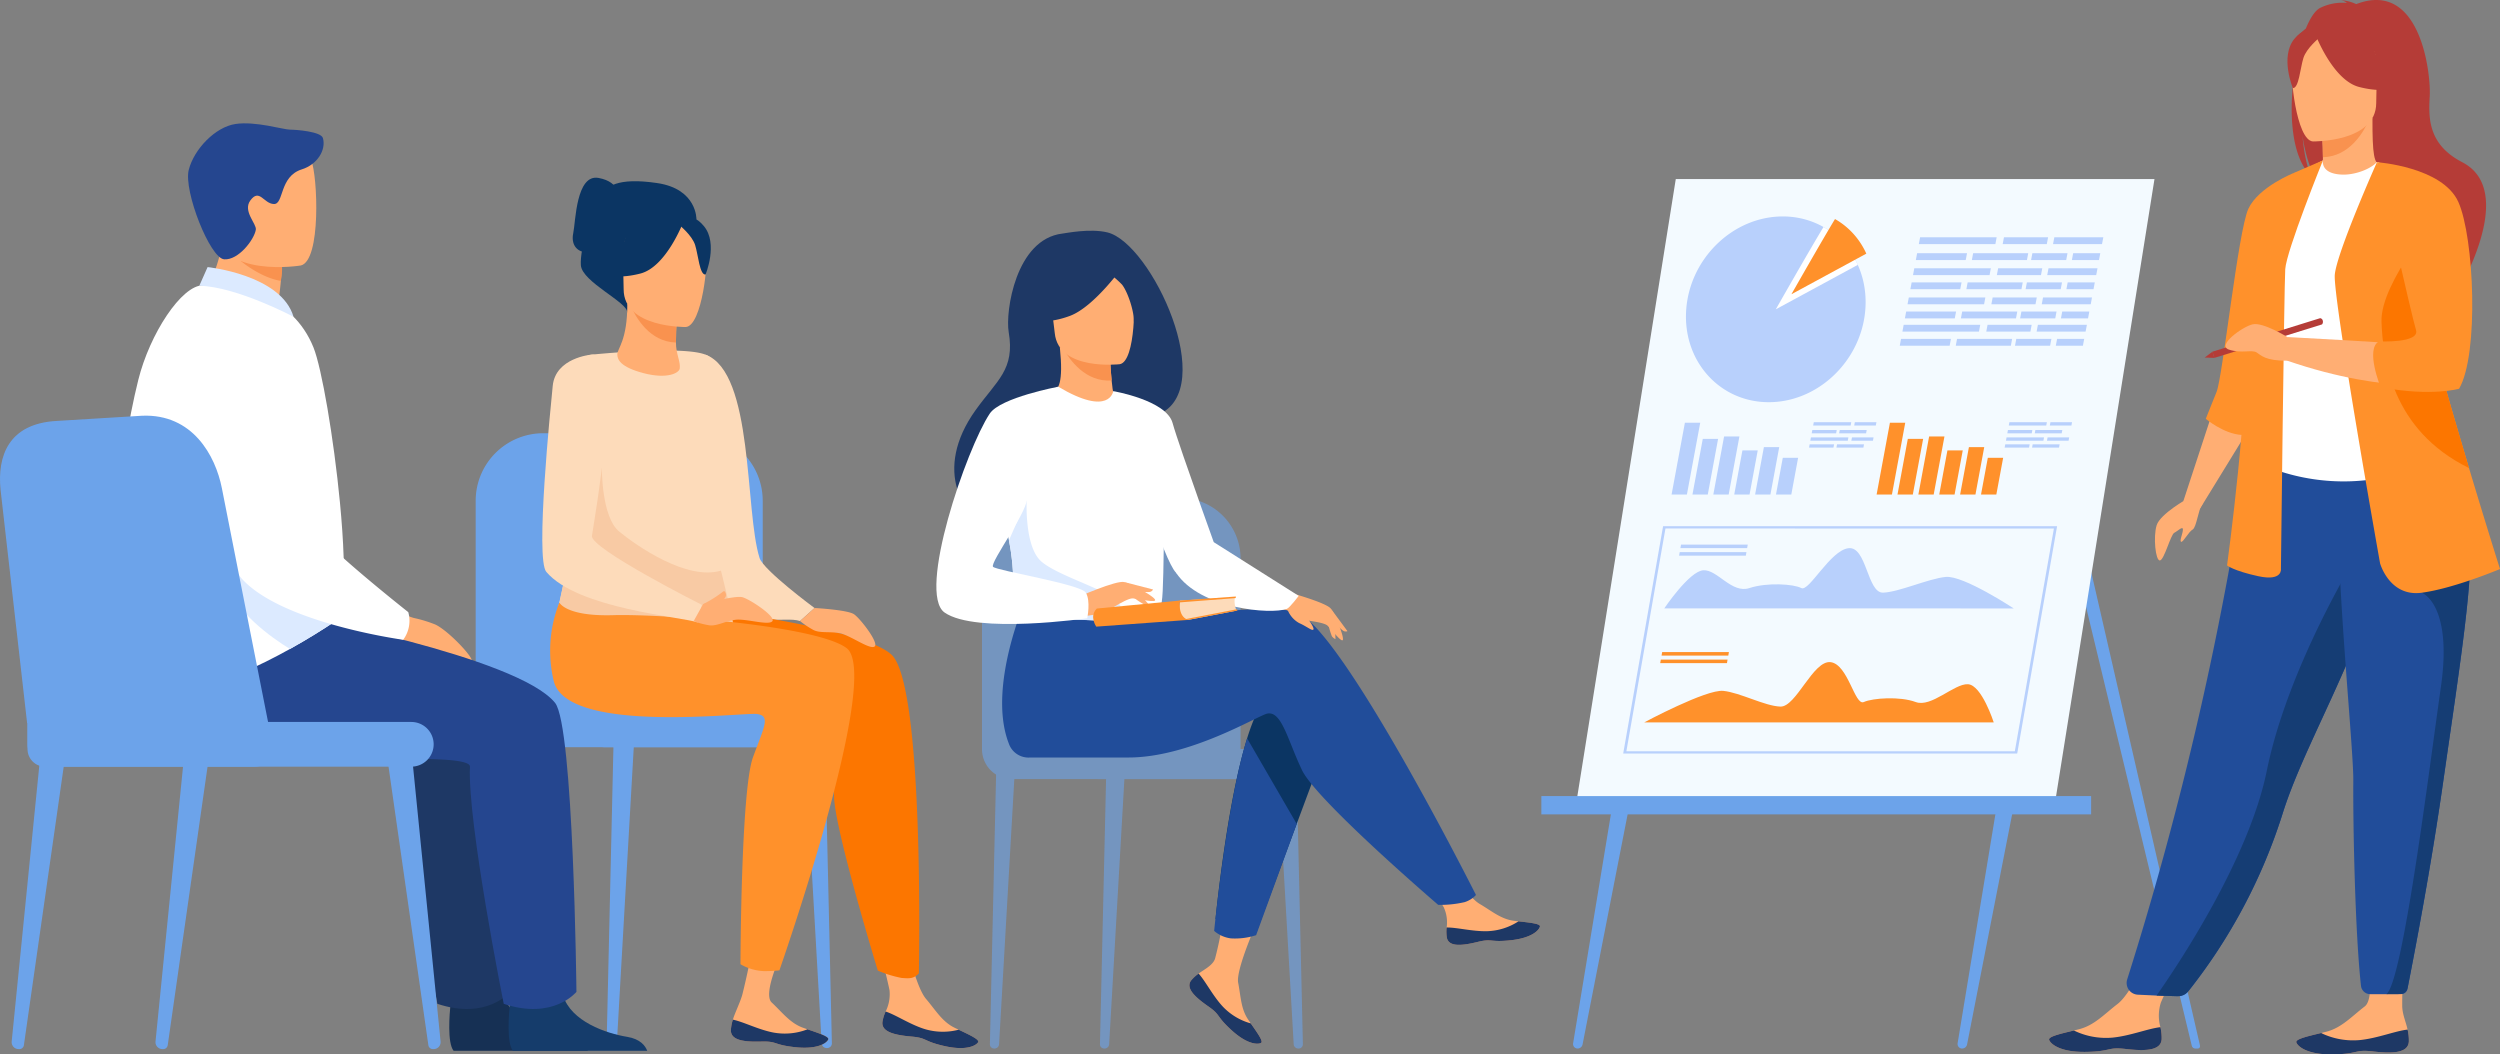 <svg xmlns="http://www.w3.org/2000/svg" width="525.76" height="221.746" viewBox="0 0 525.76 221.746"><rect x="0" y="0" width="525.76" height="221.746" fill="#808080" stroke="none"/><g id="Group_2750" data-name="Group 2750" transform="translate(-2354.605 1300.041)"><g id="Group_390" data-name="Group 390" transform="translate(2678.759 -1262.382)"><g id="Group_392" data-name="Group 392" transform="translate(108.162 58.784)"><path id="Path_1452" data-name="Path 1452" d="M3887.254,793.211l-28.621-118.789,2-4.676L3888.986,793.2a.5.5,0,0,1-.492.618h-.472A.79.79,0,0,1,3887.254,793.211Z" transform="translate(-3858.634 -669.746)" fill="#6ca3ea"></path></g><g id="Group_415" data-name="Group 415" transform="translate(0 0)"><g id="Group_393" data-name="Group 393" transform="translate(6.665 130.651)"><path id="Path_1453" data-name="Path 1453" d="M3693.329,839.671h0a.953.953,0,0,1-.94-1.108l8.429-51.093h3.612l-10.052,51.338A1.07,1.07,0,0,1,3693.329,839.671Z" transform="translate(-3692.375 -787.47)" fill="#6ca3ea"></path></g><g id="Group_394" data-name="Group 394" transform="translate(87.528 130.651)"><path id="Path_1454" data-name="Path 1454" d="M3825.787,839.671h0a.953.953,0,0,1-.941-1.108l8.429-51.093h3.612l-10.052,51.338A1.07,1.07,0,0,1,3825.787,839.671Z" transform="translate(-3824.833 -787.47)" fill="#6ca3ea"></path></g><path id="Path_1455" data-name="Path 1455" d="M3794.276,704.214H3693.6l20.857-130.759h100.673Z" transform="translate(-3686.188 -573.455)" fill="#f3faff"></path><rect id="Rectangle_444" data-name="Rectangle 444" width="115.62" height="3.847" transform="translate(0 129.761)" fill="#6ca3ea"></rect><g id="Group_395" data-name="Group 395" transform="translate(30.413 7.86)"><path id="Path_1456" data-name="Path 1456" d="M3769,605.83a21.115,21.115,0,0,1-.451,3.043c-2.1,9.345-10.419,16.5-19.822,16.521-10.4.018-18.194-8.712-17.4-19.5s9.87-19.546,20.275-19.564a17.477,17.477,0,0,1,6.143,1.083,16.837,16.837,0,0,1,6.9,4.781,17.542,17.542,0,0,1,1.886,2.629,17.211,17.211,0,0,1,.874,1.689,18.528,18.528,0,0,1,1.48,5.229,19.879,19.879,0,0,1,.167,2.858Q3769.048,605.209,3769,605.83Z" transform="translate(-3731.275 -586.33)" fill="#b8d0fc"></path><path id="Path_1457" data-name="Path 1457" d="M3779.464,597.93l-17.242,9.349s7.115-12.528,10.035-17.311a17.014,17.014,0,0,1,4.447,3.643,17.571,17.571,0,0,1,1.886,2.629A17.3,17.3,0,0,1,3779.464,597.93Z" transform="translate(-3743.33 -587.747)" fill="#fff"></path><path id="Path_1458" data-name="Path 1458" d="M3783.352,594.5l-15.749,8.54s6.5-11.443,9.165-15.812a15.5,15.5,0,0,1,4.063,3.328,16.015,16.015,0,0,1,1.723,2.4A15.85,15.85,0,0,1,3783.352,594.5Z" transform="translate(-3745.425 -586.678)" fill="#ff912b"></path></g><g id="Group_401" data-name="Group 401" transform="translate(17.21 73.003)"><g id="Group_396" data-name="Group 396"><path id="Path_1459" data-name="Path 1459" d="M3792.51,740.855l-82.862-.006,8.389-47.81,82.861.006Zm-82.193-.487,81.692.005,8.22-46.847-81.692-.005Z" transform="translate(-3709.648 -693.039)" fill="#b8d0fc"></path></g><g id="Group_398" data-name="Group 398" transform="translate(4.431 26.463)"><path id="Path_1460" data-name="Path 1460" d="M3790.4,752.532l-73.49-.005s13.037-6.99,16.613-6.624,8.715,3.2,12.02,3.306,6.884-9.812,10.562-9.345,5.064,9.244,6.969,8.387,7.624-1.229,10.918,0,8.095-3.906,10.991-3.745S3790.4,752.532,3790.4,752.532Z" transform="translate(-3716.906 -737.735)" fill="#ff912b"></path><g id="Group_397" data-name="Group 397" transform="translate(3.356)"><path id="Path_1461" data-name="Path 1461" d="M3736.9,737.132h-14.035l.13-.744h14.037Z" transform="translate(-3722.583 -736.387)" fill="#ff912b"></path><path id="Path_1462" data-name="Path 1462" d="M3736.44,739.736H3722.4l.131-.744h14.035Z" transform="translate(-3722.404 -737.401)" fill="#ff912b"></path></g></g><g id="Group_400" data-name="Group 400" transform="translate(8.636 3.864)"><path id="Path_1463" data-name="Path 1463" d="M3723.794,713.271l73.489.006s-10.583-6.993-14.288-6.627-9.836,3.2-13.18,3.305-3.44-9.813-7.283-9.346-8.306,9.243-9.91,8.385-7.194-1.229-10.919,0-6.723-3.907-9.677-3.747S3723.794,713.271,3723.794,713.271Z" transform="translate(-3723.794 -699.846)" fill="#b8d0fc"></path><g id="Group_399" data-name="Group 399" transform="translate(3.116)"><path id="Path_1464" data-name="Path 1464" d="M3743.391,700.114h-14.035l.131-.744h14.035Z" transform="translate(-3729.078 -699.369)" fill="#b8d0fc"></path><path id="Path_1465" data-name="Path 1465" d="M3742.936,702.719H3728.9l.131-.745h14.036Z" transform="translate(-3728.899 -700.384)" fill="#b8d0fc"></path></g></g></g><g id="Group_402" data-name="Group 402" transform="translate(27.388 51.232)"><path id="Path_1466" data-name="Path 1466" d="M3729.542,672.48h-3.223l2.8-15.1h3.224Z" transform="translate(-3726.32 -657.375)" fill="#b8d0fc"></path><path id="Path_1467" data-name="Path 1467" d="M3736.734,674.652h-3.222l2.169-11.7h3.223Z" transform="translate(-3729.122 -659.547)" fill="#b8d0fc"></path><path id="Path_1468" data-name="Path 1468" d="M3743.928,674.332H3740.7l2.263-12.2h3.222Z" transform="translate(-3731.923 -659.227)" fill="#b8d0fc"></path><path id="Path_1469" data-name="Path 1469" d="M3751.121,676.195H3747.9l1.721-9.281h3.223Z" transform="translate(-3734.725 -661.091)" fill="#b8d0fc"></path><path id="Path_1470" data-name="Path 1470" d="M3758.313,675.764h-3.223l1.846-9.957h3.224Z" transform="translate(-3737.526 -660.66)" fill="#b8d0fc"></path><path id="Path_1471" data-name="Path 1471" d="M3765.505,677.19h-3.223l1.432-7.722h3.223Z" transform="translate(-3740.328 -662.086)" fill="#b8d0fc"></path></g><g id="Group_403" data-name="Group 403" transform="translate(70.506 51.232)"><path id="Path_1472" data-name="Path 1472" d="M3800.173,672.48h-3.223l2.8-15.1h3.223Z" transform="translate(-3796.95 -657.375)" fill="#ff912b"></path><path id="Path_1473" data-name="Path 1473" d="M3807.365,674.652h-3.223l2.17-11.7h3.223Z" transform="translate(-3799.751 -659.547)" fill="#ff912b"></path><path id="Path_1474" data-name="Path 1474" d="M3814.558,674.332h-3.223l2.261-12.2h3.224Z" transform="translate(-3802.554 -659.227)" fill="#ff912b"></path><path id="Path_1475" data-name="Path 1475" d="M3821.751,676.195h-3.224l1.721-9.281h3.224Z" transform="translate(-3805.355 -661.091)" fill="#ff912b"></path><path id="Path_1476" data-name="Path 1476" d="M3828.943,675.764h-3.223l1.846-9.957h3.223Z" transform="translate(-3808.157 -660.66)" fill="#ff912b"></path><path id="Path_1477" data-name="Path 1477" d="M3836.136,677.19h-3.223l1.432-7.722h3.224Z" transform="translate(-3810.958 -662.086)" fill="#ff912b"></path></g><g id="Group_412" data-name="Group 412" transform="translate(75.373 12.239)"><g id="Group_404" data-name="Group 404" transform="translate(3.383 3.354)"><path id="Path_1478" data-name="Path 1478" d="M3820.955,600.434h-10.492l.27-1.437h10.493Z" transform="translate(-3810.464 -598.997)" fill="#b8d0fc"></path><path id="Path_1479" data-name="Path 1479" d="M3841.344,600.434h-11.586l.27-1.437h11.586Z" transform="translate(-3817.979 -598.997)" fill="#b8d0fc"></path><path id="Path_1480" data-name="Path 1480" d="M3857.549,600.434h-7.386l.27-1.437h7.386Z" transform="translate(-3825.927 -598.997)" fill="#b8d0fc"></path><path id="Path_1481" data-name="Path 1481" d="M3869.92,600.434h-5.7l.27-1.437h5.7Z" transform="translate(-3831.404 -598.997)" fill="#b8d0fc"></path></g><g id="Group_405" data-name="Group 405" transform="translate(2.231 9.486)"><path id="Path_1482" data-name="Path 1482" d="M3819.069,610.48h-10.492l.271-1.437h10.492Z" transform="translate(-3808.577 -609.043)" fill="#b8d0fc"></path><path id="Path_1483" data-name="Path 1483" d="M3839.456,610.48h-11.584l.269-1.437h11.586Z" transform="translate(-3816.093 -609.043)" fill="#b8d0fc"></path><path id="Path_1484" data-name="Path 1484" d="M3855.662,610.48h-7.386l.27-1.437h7.386Z" transform="translate(-3824.041 -609.043)" fill="#b8d0fc"></path><path id="Path_1485" data-name="Path 1485" d="M3868.034,610.48h-5.7l.269-1.437h5.7Z" transform="translate(-3829.517 -609.043)" fill="#b8d0fc"></path></g><g id="Group_406" data-name="Group 406" transform="translate(4.013)"><path id="Path_1486" data-name="Path 1486" d="M3827.593,594.941h-16.1l.269-1.437h16.1Z" transform="translate(-3811.496 -593.503)" fill="#b8d0fc"></path><path id="Path_1487" data-name="Path 1487" d="M3849.656,594.941h-9.279l.27-1.437h9.279Z" transform="translate(-3822.745 -593.503)" fill="#b8d0fc"></path><path id="Path_1488" data-name="Path 1488" d="M3868.026,594.941h-10.3l.27-1.437H3868.3Z" transform="translate(-3829.502 -593.503)" fill="#b8d0fc"></path></g><g id="Group_407" data-name="Group 407" transform="translate(2.788 6.521)"><path id="Path_1489" data-name="Path 1489" d="M3825.588,605.622h-16.1l.27-1.437h16.1Z" transform="translate(-3809.49 -604.185)" fill="#b8d0fc"></path><path id="Path_1490" data-name="Path 1490" d="M3847.65,605.622h-9.279l.27-1.437h9.28Z" transform="translate(-3820.739 -604.185)" fill="#b8d0fc"></path><path id="Path_1491" data-name="Path 1491" d="M3866.021,605.622h-10.3l.269-1.437h10.306Z" transform="translate(-3827.496 -604.185)" fill="#b8d0fc"></path></g><g id="Group_408" data-name="Group 408" transform="translate(1.08 15.619)"><path id="Path_1492" data-name="Path 1492" d="M3817.183,620.526h-10.492l.27-1.437h10.492Z" transform="translate(-3806.691 -619.088)" fill="#b8d0fc"></path><path id="Path_1493" data-name="Path 1493" d="M3837.57,620.526h-11.585l.27-1.437h11.586Z" transform="translate(-3814.206 -619.088)" fill="#b8d0fc"></path><path id="Path_1494" data-name="Path 1494" d="M3853.776,620.526h-7.386l.269-1.437h7.386Z" transform="translate(-3822.155 -619.088)" fill="#b8d0fc"></path><path id="Path_1495" data-name="Path 1495" d="M3866.148,620.526h-5.7l.27-1.437h5.7Z" transform="translate(-3827.631 -619.088)" fill="#b8d0fc"></path></g><g id="Group_409" data-name="Group 409" transform="translate(1.636 12.654)"><path id="Path_1496" data-name="Path 1496" d="M3823.7,615.668h-16.1l.269-1.437h16.1Z" transform="translate(-3807.603 -614.231)" fill="#b8d0fc"></path><path id="Path_1497" data-name="Path 1497" d="M3845.765,615.668h-9.28l.27-1.437h9.28Z" transform="translate(-3818.853 -614.231)" fill="#b8d0fc"></path><path id="Path_1498" data-name="Path 1498" d="M3864.134,615.668h-10.3l.27-1.437H3864.4Z" transform="translate(-3825.609 -614.231)" fill="#b8d0fc"></path></g><g id="Group_410" data-name="Group 410" transform="translate(0 21.368)"><path id="Path_1499" data-name="Path 1499" d="M3815.415,629.944h-10.493l.27-1.437h10.494Z" transform="translate(-3804.922 -628.506)" fill="#b8d0fc"></path><path id="Path_1500" data-name="Path 1500" d="M3835.8,629.944h-11.585l.27-1.437h11.585Z" transform="translate(-3812.438 -628.506)" fill="#b8d0fc"></path><path id="Path_1501" data-name="Path 1501" d="M3852.007,629.944h-7.386l.271-1.437h7.386Z" transform="translate(-3820.385 -628.506)" fill="#b8d0fc"></path><path id="Path_1502" data-name="Path 1502" d="M3864.38,629.944h-5.7l.271-1.437h5.7Z" transform="translate(-3825.862 -628.506)" fill="#b8d0fc"></path></g><g id="Group_411" data-name="Group 411" transform="translate(0.557 18.403)"><path id="Path_1503" data-name="Path 1503" d="M3821.933,625.086h-16.1l.269-1.437h16.1Z" transform="translate(-3805.834 -623.648)" fill="#b8d0fc"></path><path id="Path_1504" data-name="Path 1504" d="M3844,625.086h-9.28l.271-1.437h9.279Z" transform="translate(-3817.084 -623.648)" fill="#b8d0fc"></path><path id="Path_1505" data-name="Path 1505" d="M3862.365,625.086h-10.3l.27-1.437h10.305Z" transform="translate(-3823.841 -623.648)" fill="#b8d0fc"></path></g></g><g id="Group_413" data-name="Group 413" transform="translate(56.288 51.133)"><path id="Path_1506" data-name="Path 1506" d="M3779.72,660.606h-5.136l.132-.7h5.135Z" transform="translate(-3774.02 -658.261)" fill="#b8d0fc"></path><path id="Path_1507" data-name="Path 1507" d="M3789.7,660.606h-5.67l.131-.7h5.671Z" transform="translate(-3777.699 -658.261)" fill="#b8d0fc"></path><path id="Path_1508" data-name="Path 1508" d="M3778.8,665.523h-5.135l.131-.7h5.136Z" transform="translate(-3773.66 -660.176)" fill="#b8d0fc"></path><path id="Path_1509" data-name="Path 1509" d="M3788.774,665.523H3783.1l.133-.7h5.67Z" transform="translate(-3777.338 -660.176)" fill="#b8d0fc"></path><path id="Path_1510" data-name="Path 1510" d="M3782.968,657.917h-7.88l.132-.7h7.879Z" transform="translate(-3774.216 -657.214)" fill="#b8d0fc"></path><path id="Path_1511" data-name="Path 1511" d="M3793.767,657.917h-4.542l.133-.7h4.542Z" transform="translate(-3779.722 -657.214)" fill="#b8d0fc"></path><path id="Path_1512" data-name="Path 1512" d="M3781.986,663.146h-7.88l.132-.7h7.879Z" transform="translate(-3773.834 -659.25)" fill="#b8d0fc"></path><path id="Path_1513" data-name="Path 1513" d="M3792.785,663.146h-4.542l.132-.7h4.542Z" transform="translate(-3779.341 -659.25)" fill="#b8d0fc"></path></g><g id="Group_414" data-name="Group 414" transform="translate(97.428 51.133)"><path id="Path_1514" data-name="Path 1514" d="M3847.109,660.606h-5.136l.131-.7h5.136Z" transform="translate(-3841.41 -658.261)" fill="#b8d0fc"></path><path id="Path_1515" data-name="Path 1515" d="M3857.088,660.606h-5.671l.132-.7h5.671Z" transform="translate(-3845.088 -658.261)" fill="#b8d0fc"></path><path id="Path_1516" data-name="Path 1516" d="M3846.186,665.523h-5.135l.132-.7h5.135Z" transform="translate(-3841.051 -660.176)" fill="#b8d0fc"></path><path id="Path_1517" data-name="Path 1517" d="M3856.165,665.523h-5.671l.132-.7h5.67Z" transform="translate(-3844.728 -660.176)" fill="#b8d0fc"></path><path id="Path_1518" data-name="Path 1518" d="M3850.358,657.917h-7.879l.132-.7h7.88Z" transform="translate(-3841.606 -657.214)" fill="#b8d0fc"></path><path id="Path_1519" data-name="Path 1519" d="M3861.157,657.917h-4.542l.132-.7h4.542Z" transform="translate(-3847.113 -657.214)" fill="#b8d0fc"></path><path id="Path_1520" data-name="Path 1520" d="M3849.376,663.146H3841.5l.132-.7h7.879Z" transform="translate(-3841.224 -659.25)" fill="#b8d0fc"></path><path id="Path_1521" data-name="Path 1521" d="M3860.175,663.146h-4.542l.132-.7h4.542Z" transform="translate(-3846.731 -659.25)" fill="#b8d0fc"></path></g></g></g><g id="Group_391" data-name="Group 391" transform="translate(2785.537 -1300.041)"><g id="Group_417" data-name="Group 417" transform="translate(0 201.647)"><path id="Path_1522" data-name="Path 1522" d="M3880.039,859c-.181,2.458-3.648,2.484-7.583,2.027s-2.89.54-8.4.616-7.409-1.744-7.675-2.532c-.238-.7,2.415-1.287,5.254-1.978.358-.085.715-.176,1.073-.266,3.2-.814,5.321-3.21,8.06-5.3,2.594-1.982,5.94-9.153,5.94-9.153l7.527-.34s-3.17,6.428-4.36,9.2a9.088,9.088,0,0,0-.1,5.171A9.639,9.639,0,0,1,3880.039,859Z" transform="translate(-3856.367 -842.076)" fill="#ffae73"></path><path id="Path_1523" data-name="Path 1523" d="M3872.456,870.2c-3.936-.457-2.89.54-8.4.616s-7.409-1.744-7.675-2.531c-.238-.7,2.415-1.287,5.254-1.978l.034.052a15.438,15.438,0,0,0,8.085,1.449c3.7-.371,7.472-1.915,10.023-2.191a9.64,9.64,0,0,1,.261,2.557C3879.859,870.63,3876.391,870.657,3872.456,870.2Z" transform="translate(-3856.367 -851.245)" fill="#1e3865"></path></g><g id="Group_418" data-name="Group 418" transform="translate(51.983 197.122)"><path id="Path_1524" data-name="Path 1524" d="M3965.191,856.626c-.179,2.458-3.647,2.488-7.582,2.035s-2.89.543-8.4.625-7.41-1.737-7.678-2.524c-.239-.7,2.414-1.289,5.253-1.983.356-.086.715-.177,1.073-.267,3.2-.817,5.317-3.215,8.054-5.31,2.592-1.984,0-13.731,0-13.731l8.279-.806s-.4,9.891-.392,14.388c0,1.775.819,3.48,1.125,5.018A9.66,9.66,0,0,1,3965.191,856.626Z" transform="translate(-3941.518 -834.664)" fill="#ffae73"></path><path id="Path_1525" data-name="Path 1525" d="M3957.61,871.042c-3.937-.452-2.89.543-8.4.625s-7.41-1.737-7.678-2.524c-.239-.7,2.414-1.289,5.253-1.983l.034.052a15.44,15.44,0,0,0,8.086,1.44c3.7-.374,7.47-1.922,10.021-2.2a9.66,9.66,0,0,1,.264,2.557C3965.013,871.465,3961.544,871.5,3957.61,871.042Z" transform="translate(-3941.518 -847.046)" fill="#1e3865"></path></g><path id="Path_1526" data-name="Path 1526" d="M3940.415,527.817c-1.425-5.861.641-8.591,2.5-10.045.884-2.158,1.893-3.712,2.925-4.3a10.554,10.554,0,0,1,5.714-1.093,2.682,2.682,0,0,0-1.206-.572,8.852,8.852,0,0,1,3.161.825c13.6-5.241,15.742,14.788,15.457,19.442s-.247,10.133,6.832,13.8c13.5,7-4.489,33.358-4.489,33.358.344-3.761-17.008-23.605-26.06-29.548-2.2-3.244-2.987-8.975-3.045-9.426.38,4.544,1.157,7.093,1.853,8.528C3939.935,544.989,3939.323,535.871,3940.415,527.817Z" transform="translate(-3888.92 -511.766)" fill="#b53c37"></path><path id="Path_1527" data-name="Path 1527" d="M3949.522,565.812c-.046.02,4.37,2.313,7.691,1.4,3.126-.852,5.167-4.9,5.124-4.912-1.323-.263-1.706-2.081-1.676-9.895l-.6.118L3950,554.519s.228,3.165.236,6.147C3950.246,563.17,3950.095,565.545,3949.522,565.812Z" transform="translate(-3892.653 -527.598)" fill="#ffae73"></path><path id="Path_1528" data-name="Path 1528" d="M3950.313,554.594s.228,3.165.235,6.147c5.628-.159,8.6-5.293,9.822-8.139Z" transform="translate(-3892.96 -527.673)" fill="#f9924f"></path><path id="Path_1529" data-name="Path 1529" d="M3883.2,777.617a2.467,2.467,0,0,0,2.236,3.215l3.929.184,4.157.128a3.337,3.337,0,0,0,2.69-1.228,116.856,116.856,0,0,0,19.729-37.355q.261-.829.553-1.679c4.092-11.932,12.575-26.909,17.046-40.465.711-2.159,1.35-4.191,1.923-6.115.183-.617.362-1.222.532-1.818a143.8,143.8,0,0,0,5.127-26.992l-32.281.258A711.084,711.084,0,0,1,3883.2,777.617Z" transform="translate(-3866.774 -571.646)" fill="#214d9a"></path><path id="Path_1530" data-name="Path 1530" d="M3929.7,608.838c.081,15.361-2.253,21.951-2.253,21.951a43.379,43.379,0,0,0,30.249,1.853c.193-.06,11.753-3.334,11.753-3.334-.275-.621-2.56-10.9-2.827-11.47-3.469-7.448-4.414-10.575-4.825-12.865a48.672,48.672,0,0,1-.4-12.87,103.216,103.216,0,0,1,3.983-20.21c-4.476-1.018-8.667-2.808-13.326-4.555-1.071,1.334-4.346,2.731-7.188,2.666-3.272-.072-4.334-1.473-4.164-3-3.486,1.94-6.27,3.773-6.27,3.773-2.963,5.148-8.973,10.147-9.409,18.043C3924.919,590.762,3929.7,608.407,3929.7,608.838Z" transform="translate(-3883.111 -533.282)" fill="#fff"></path><path id="Path_1531" data-name="Path 1531" d="M3975.071,621.3c1.412,2,4.116,14.136,10.847,15.662-3.468-8.652-6.1-12.445-6.513-15.1a65.6,65.6,0,0,1-.4-14.949c-2.253-3.949-3.935-6.657-3.935-6.657-.177-.638-3.581-11.163-4.672-1.756S3973.495,619.068,3975.071,621.3Z" transform="translate(-3900.715 -544.034)" fill="#4b9ba9"></path><path id="Path_1532" data-name="Path 1532" d="M3944.4,546.154s13.317.219,13.326-8.075,1.734-13.853-6.768-14.344-10.156,2.672-10.833,5.44S3940.939,545.883,3944.4,546.154Z" transform="translate(-3888.931 -516.408)" fill="#ffae73"></path><path id="Path_1533" data-name="Path 1533" d="M3948.041,522.358s3.646,9.732,9.241,11.17,8.022-.06,8.022-.06a15.848,15.848,0,0,1-5.183-9.361S3950.792,517.727,3948.041,522.358Z" transform="translate(-3892.076 -515.235)" fill="#b53c37"></path><path id="Path_1534" data-name="Path 1534" d="M3945.219,523.716s-2.722,2.173-3.386,4.285-.963,6.461-2.229,6.313c0,0-2.747-6.615.339-10.356C3943.217,519.989,3945.219,523.716,3945.219,523.716Z" transform="translate(-3888.35 -515.802)" fill="#b53c37"></path><path id="Path_1535" data-name="Path 1535" d="M3908.9,653l-6.29,19.175,3.587,1.438,10.4-16.941Z" transform="translate(-3874.379 -566.778)" fill="#ffae73"></path><path id="Path_1536" data-name="Path 1536" d="M3928.87,571.334s-7.416,2.943-9.562,7.531-5.4,35.363-6.69,38.524-2.268,5.663-2.268,5.663,3.739,3.151,7.5,3.383S3928.87,571.334,3928.87,571.334Z" transform="translate(-3877.395 -534.969)" fill="#ff912b"></path><path id="Path_1537" data-name="Path 1537" d="M3937.843,567s-7.7,19.033-7.931,22.885-.907,62.989-.907,62.989.453,2.719-4.758,1.586-6.571-2.266-6.571-2.266,4.985-36.48,3.626-49.168,10.422-33.383,10.422-33.383Z" transform="translate(-3880.249 -533.282)" fill="#ff912b"></path><path id="Path_1538" data-name="Path 1538" d="M3893.379,795.937l4.514.139a2.608,2.608,0,0,0,2.092-.945,116.474,116.474,0,0,0,19.971-37.649q.262-.829.554-1.679c4.092-11.932,12.575-26.909,17.045-40.465.711-2.159,1.35-4.192,1.924-6.115.184-.617.363-1.222.533-1.817l-4.754-3.607s-14.272,23.112-18.69,44.861C3912.729,767.551,3897.357,790.284,3893.379,795.937Z" transform="translate(-3870.784 -586.567)" fill="#153d74"></path><path id="Path_1539" data-name="Path 1539" d="M3959.142,746.771c-.077,10.006.4,32.308,1.616,43.21a1.968,1.968,0,0,0,1.958,1.75h3.368c1.42,0,2.481-.01,3.188-.02a1.3,1.3,0,0,0,1.25-1.047c3.35-17.044,5.747-31.205,7.5-43.44,1.468-10.241,2.773-19.021,3.776-26.58,1.012-7.606,1.713-13.975,1.966-19.356q.056-1.271.084-2.472t.013-2.345l-27.892-2.719C3956.321,712.283,3959.187,740.624,3959.142,746.771Z" transform="translate(-3895.164 -582.653)" fill="#214d9a"></path><path id="Path_1540" data-name="Path 1540" d="M3972.538,796.539c1.274,0,2.262-.008,2.961-.017a1.57,1.57,0,0,0,1.519-1.269c3.327-16.946,5.711-31.038,7.458-43.221,1.468-10.241,2.774-19.021,3.777-26.58,1.011-7.606,1.713-13.975,1.966-19.356l-10.235,6.02s6.532,2.3,4.04,19.751S3976.007,794.07,3972.538,796.539Z" transform="translate(-3901.618 -587.462)" fill="#153d74"></path><path id="Path_1541" data-name="Path 1541" d="M3964.3,651.992s1.965,7.1,8.762,6.192,16.463-4.985,16.463-4.985-2.9-9.179-6.517-21.237c-4.372-14.6-9.785-33.419-12.336-45.289a73.446,73.446,0,0,1-1.387-8.094l-5.64-10.942s-8.409,18.872-8.862,23.63S3964.3,651.992,3964.3,651.992Z" transform="translate(-3894.696 -533.529)" fill="#ff912b"></path><path id="Path_1542" data-name="Path 1542" d="M3964.735,590.559l-7.444-22.921c.021.01,9.4,2.792,14.12,5.175,0,0,2.949,3.8,4.774,12.575,0,0,1.928,21.061-2.377,28.765,0,0-13.594,2.719-35.346-4.758V604.41s23.791,1.246,28.662,1.813Z" transform="translate(-3888.344 -533.529)" fill="#ffae73"></path><path id="Path_1543" data-name="Path 1543" d="M3970.87,613.383c.3,7.7,2.117,22.658,18.278,30.663.044.021.086.043.129.062-4.373-14.6-9.785-33.419-12.336-45.289C3973.973,603.255,3970.7,609.141,3970.87,613.383Z" transform="translate(-3900.965 -545.675)" fill="#fc7600"></path><path id="Path_1544" data-name="Path 1544" d="M3968.8,567.638s13.8.973,17.121,8.374,4.381,32.023.151,39.274c0,0-5.823,1.658-16.122-.267l-.381-.073s-3.286-8.044-.34-9.63c0,0,8.686.454,7.779-2.417S3968.8,567.638,3968.8,567.638Z" transform="translate(-3899.85 -533.529)" fill="#ff912b"></path><g id="Group_419" data-name="Group 419" transform="translate(32.717 66.918)"><path id="Path_1545" data-name="Path 1545" d="M3912.642,628.423l.406,1.306,22.64-7.043a.869.869,0,0,0,.153-.8.64.64,0,0,0-.559-.505Z" transform="translate(-3911.004 -621.381)" fill="#b53c37"></path><path id="Path_1546" data-name="Path 1546" d="M3909.96,634.152l1.637-1.234.406,1.306Z" transform="translate(-3909.96 -625.875)" fill="#b53c37"></path></g><path id="Path_1547" data-name="Path 1547" d="M3899.694,683.548s-5.743,3.173-6.5,5.591-.236,7.482.675,7.406,2.272-5.441,3.028-5.819,1.814-1.51,1.814-.679-.756,2.342-.377,2.569,1.586-2.115,2.417-2.569,1.181-4.191,1.988-5.194S3899.694,683.548,3899.694,683.548Z" transform="translate(-3870.571 -578.679)" fill="#ffae73"></path><path id="Path_1548" data-name="Path 1548" d="M3930.167,626.132s-5.136-3.164-7.291-2.677-7.645,4.464-5,5.325,4.78-.043,5.8.583,1.765,1.769,6.5,1.753S3930.167,626.132,3930.167,626.132Z" transform="translate(-3880.05 -555.252)" fill="#ffae73"></path></g><g id="Group_392-2" data-name="Group 392" transform="translate(2551.524 -1251.515)"><g id="Group_424" data-name="Group 424" transform="translate(9.6 56.179)" opacity="0.6"><g id="Group_421" data-name="Group 421" transform="translate(24.806 55.975)"><path id="Path_1549" data-name="Path 1549" d="M3530.374,834.8h-.084a.89.89,0,0,1-.891-.91l1.35-58.45,3.972-.464-3.387,58.918A.962.962,0,0,1,3530.374,834.8Z" transform="translate(-3529.399 -774.972)" fill="#6ca3ea"></path></g><g id="Group_422" data-name="Group 422" transform="translate(1.658 55.975)"><path id="Path_1550" data-name="Path 1550" d="M3492.456,834.8h-.086a.889.889,0,0,1-.889-.91l1.348-58.45,3.972-.464-3.387,58.918A.961.961,0,0,1,3492.456,834.8Z" transform="translate(-3491.481 -774.972)" fill="#6ca3ea"></path></g><g id="Group_423" data-name="Group 423" transform="translate(62.163 55.975)"><path id="Path_1551" data-name="Path 1551" d="M3594.939,834.8h.085a.89.89,0,0,0,.889-.91l-1.349-58.45-3.972-.464,3.387,58.918A.961.961,0,0,0,3594.939,834.8Z" transform="translate(-3590.592 -774.972)" fill="#6ca3ea"></path></g><path id="Path_1552" data-name="Path 1552" d="M3488.765,736.095V696.042a12.76,12.76,0,0,1,12.76-12.761h28.857a12.761,12.761,0,0,1,12.761,12.761v41.583Z" transform="translate(-3488.765 -683.281)" fill="#6ca3ea"></path><path id="Rectangle_445" data-name="Rectangle 445" d="M0,0H59.549a0,0,0,0,1,0,0V6.323a0,0,0,0,1,0,0H6.276A6.276,6.276,0,0,1,0,.047V0A0,0,0,0,1,0,0Z" transform="translate(0 52.814)" fill="#6ca3ea"></path><rect id="Rectangle_446" data-name="Rectangle 446" width="47.819" height="6.323" rx="3.162" transform="translate(21.24 52.814)" fill="#6ca3ea"></rect></g><g id="Group_429" data-name="Group 429"><path id="Path_1553" data-name="Path 1553" d="M3645.579,825.821c.4,2.013,3.272,1.677,6.479.894s2.443.148,7.007-.357,5.944-2.206,6.083-2.885c.125-.6-2.13-.815-4.548-1.093-.3-.034-.61-.071-.915-.109-2.731-.342-4.729-2.1-7.209-3.551-2.35-1.37-5.855-6.955-5.855-6.955l-6.258.5s3.283,4.987,4.554,7.155a7.561,7.561,0,0,1,.614,4.265A8.041,8.041,0,0,0,3645.579,825.821Z" transform="translate(-3538.215 -677.149)" fill="#ffae73"></path><path id="Path_1554" data-name="Path 1554" d="M3655.324,833.488c3.206-.783,2.444.148,7.007-.357s5.945-2.206,6.084-2.885c.125-.6-2.13-.815-4.548-1.093l-.023.046a12.87,12.87,0,0,1-6.535,2.032c-3.1.075-6.374-.812-8.512-.777a7.942,7.942,0,0,0,.048,2.14C3649.249,834.608,3652.118,834.271,3655.324,833.488Z" transform="translate(-3541.482 -683.923)" fill="#1e3865"></path><path id="Path_1555" data-name="Path 1555" d="M3560.588,841.321c-1.244,1.634.906,3.563,3.615,5.45s1.506,1.93,4.9,5.018,5.587,3,6.188,2.655c.533-.3-.8-2.136-2.19-4.134-.175-.251-.349-.5-.522-.759-1.55-2.274-1.551-4.939-2.107-7.756-.525-2.668,3.833-12.475,3.833-12.475l-7-.881a78.262,78.262,0,0,1-1.7,8.309c-.462,1.4-2.407,2.329-3.445,3.121A8.022,8.022,0,0,0,3560.588,841.321Z" transform="translate(-3507 -683.644)" fill="#ffae73"></path><path id="Path_1556" data-name="Path 1556" d="M3564.2,854.064c2.708,1.886,1.506,1.93,4.9,5.018s5.587,3,6.188,2.655c.533-.3-.8-2.136-2.19-4.134l-.049.014a12.863,12.863,0,0,1-5.846-3.557c-2.1-2.272-3.608-5.318-5.048-6.9a8.021,8.021,0,0,0-1.573,1.452C3559.344,850.248,3561.494,852.178,3564.2,854.064Z" transform="translate(-3507 -690.937)" fill="#1e3865"></path><path id="Path_1557" data-name="Path 1557" d="M3592.677,760.423l-6.394,17.2-8.347,22.464a13.521,13.521,0,0,1-4.434-.405,19.221,19.221,0,0,1-4.289-2.087s2.318-24.12,6.642-37.965c1.107-3.554,2.35-6.429,3.72-8.047C3586.278,743.664,3592.677,760.423,3592.677,760.423Z" transform="translate(-3510.501 -652.88)" fill="#0b3563"></path><path id="Path_1558" data-name="Path 1558" d="M3557.541,720.47c-4.188-1.351-16.811-.545-28.812,1.8l-1.837-3.215-25.92-2.024s-8.554,18.968-3.872,31.055a4.384,4.384,0,0,0,4.387,2.953h.378s15.427-.009,20.437-.009c12.891,0,27.282-8.861,29.144-9.233,3.047-.609,4.265,5.484,7.313,11.883s28.643,28.338,28.643,28.338a22.538,22.538,0,0,0,5.559-.57,5.482,5.482,0,0,0,2.388-1.507S3566.987,723.517,3557.541,720.47Z" transform="translate(-3481.865 -640.25)" fill="#214d9a"></path><path id="Path_1559" data-name="Path 1559" d="M3511.391,591.6c-3.649-.869-8.6.151-9.425.248-9.844,1.148-12.044,16.44-11.313,20.717,1.351,7.882-2.436,10.1-6.954,16.407-9.058,12.641-2.8,23.05,4.573,25.629,4.425,1.548,10.452-2.667,10.452-2.667.111.041,15.651-14.8,23.34-22C3534.985,624.61,3520.688,593.818,3511.391,591.6Z" transform="translate(-3475.441 -591.256)" fill="#1e3865"></path><path id="Path_1560" data-name="Path 1560" d="M3526.656,643.292c.046.015-4.006,2.663-7.311,2.106-3.108-.522-6.4-4.577-6.355-4.59,1.256-.383,2.367-1.85,1.582-9.412l.591.055,9.931.953s.086,3.087.368,5.975C3525.7,640.8,3526.076,643.089,3526.656,643.292Z" transform="translate(-3488.6 -606.892)" fill="#ffae73"></path><path id="Path_1561" data-name="Path 1561" d="M3526.481,632.44s.086,3.087.368,5.975c-5.465.393-8.842-4.29-10.3-6.928Z" transform="translate(-3489.988 -606.927)" fill="#f9924f"></path><path id="Path_1562" data-name="Path 1562" d="M3526.946,623.579s-12.872,1.5-13.685-6.526-3.022-13.245,5.161-14.545,10.094,1.6,11.017,4.217S3530.273,622.981,3526.946,623.579Z" transform="translate(-3488.358 -595.514)" fill="#ffae73"></path><path id="Path_1563" data-name="Path 1563" d="M3525.523,601.834s-6.216,8.9-11.495,10.834-7.772.72-7.772.72a21.846,21.846,0,0,0,3.348-8.237,3.933,3.933,0,0,1,2.569-3.048C3515.958,600.781,3523.254,598.758,3525.523,601.834Z" transform="translate(-3485.978 -594.747)" fill="#1e3865"></path><path id="Path_1564" data-name="Path 1564" d="M3529.4,602.465a20.23,20.23,0,0,1,4.649,3.595c1.281,1.638,2.649,5.988,2.451,7.9,0,0,2.093-9.134-1.259-12.457C3531.689,597.982,3529.4,602.465,3529.4,602.465Z" transform="translate(-3494.994 -594.723)" fill="#1e3865"></path><path id="Path_1565" data-name="Path 1565" d="M3529.6,669.89c-.388,26-.106,20.567-2.95,23.034-.686.594-2.612.948-5.147,1.115-7.974.529-21.987-.785-22.52-2.258-1.839-5.1-.541-6.682-2.075-14.487-.16-.83-.357-1.728-.59-2.708-1.279-5.36-2.524-7.184,2.014-15.8,4.116-7.8,8.561-14.033,8.945-13.8,10.857,6.445,11.564.928,11.564.928S3529.788,657.208,3529.6,669.89Z" transform="translate(-3481.644 -612.183)" fill="#fff"></path><path id="Path_1566" data-name="Path 1566" d="M3586.1,784.118l-8.537,23.4a14.418,14.418,0,0,1-5.3.674,6.643,6.643,0,0,1-3.524-1.573s2.609-26.65,6.932-40.495Z" transform="translate(-3510.315 -659.371)" fill="#214d9a"></path><path id="Path_1567" data-name="Path 1567" d="M3533.966,646.509s11.173,1.894,12.485,6.7,10.907,31.319,10.907,31.319-7.554,2.792-10.178.169-9.129-24.345-9.129-24.345Z" transform="translate(-3496.772 -612.778)" fill="#fff"></path><path id="Path_1568" data-name="Path 1568" d="M3522.632,709.225c-7.974.529-21.987-.785-22.52-2.258-1.839-5.1-.542-6.682-2.076-14.487l3.74-8.514s-.53,9.743,3.026,12.914,14.559,6.122,16.288,8.772A9.717,9.717,0,0,1,3522.632,709.225Z" transform="translate(-3482.775 -627.369)" fill="#dceaff"></path><g id="Group_425" data-name="Group 425" transform="translate(29.371 73.849)"><path id="Path_1569" data-name="Path 1569" d="M3539.388,716.253a17.757,17.757,0,0,0,3.05,2.213,1.876,1.876,0,0,0,1.06.012l-1.729-2.027Z" transform="translate(-3528.254 -713.794)" fill="#ffae73"></path><path id="Path_1570" data-name="Path 1570" d="M3537.847,712.3l6.012,1.551a1,1,0,0,1-.836.534,13.37,13.37,0,0,1-2.507-.173Z" transform="translate(-3527.654 -712.254)" fill="#ffae73"></path><path id="Path_1571" data-name="Path 1571" d="M3521.15,715.584s8.58-3.818,10.193-3.314,5.742,2.692,6.39,3.613-3.383-.115-4.643-.193c-.815-.051-2.708,1.068-3.648,1.608-3.955,2.272-6.7,2.07-6.7,2.07Z" transform="translate(-3521.15 -712.225)" fill="#ffae73"></path></g><path id="Path_1572" data-name="Path 1572" d="M3498.668,644.991s-12.143,2.278-14.393,5.644c-4.908,7.343-15.355,37.768-9.5,41.848,6.589,4.595,29.99,1.2,29.99,1.2s.778-3.64-.3-5.4-18.691-4.6-19.5-5.417,8.028-12.563,7.086-14.811C3489.023,660.852,3498.668,644.991,3498.668,644.991Z" transform="translate(-3473.039 -612.187)" fill="#fff"></path><g id="Group_426" data-name="Group 426" transform="translate(72.551 75.911)"><path id="Path_1573" data-name="Path 1573" d="M3592.959,715.6s8.5,2.295,9.371,3.614,2.584,5.351,2.512,6.4-2.393-2.083-3.261-2.884c-.563-.519-2.6-.824-3.6-.987a10.728,10.728,0,0,1-4.691-2.141,2.575,2.575,0,0,0-1.406-.314Z" transform="translate(-3591.881 -715.603)" fill="#ffae73"></path><path id="Path_1574" data-name="Path 1574" d="M3607.782,725.308a16.674,16.674,0,0,0,.91,3.412,1.765,1.765,0,0,0,.764.635l-.06-2.5Z" transform="translate(-3598.075 -719.383)" fill="#ffae73"></path><path id="Path_1575" data-name="Path 1575" d="M3609,721.523l3.455,4.681a.934.934,0,0,1-.924-.106,12.533,12.533,0,0,1-1.72-1.606Z" transform="translate(-3598.549 -717.909)" fill="#ffae73"></path><path id="Path_1576" data-name="Path 1576" d="M3594.184,722.165a5.35,5.35,0,0,0,2.36,2.6c1.573.686,2.728,1.715,2.979,1.345s-1.19-2.319-1.19-2.319Z" transform="translate(-3592.779 -718.159)" fill="#ffae73"></path></g><path id="Path_1577" data-name="Path 1577" d="M3563.533,698.526l17.87,11.3s-1.878,2.511-2.5,2.74c-3.31,1.214-18.193.051-23.289-7.6Z" transform="translate(-3505.203 -633.04)" fill="#fff"></path><g id="Group_428" data-name="Group 428" transform="translate(32.972 76.923)"><path id="Path_1578" data-name="Path 1578" d="M3556.709,718.177c1.053,0,11.544-.727,11.544-.727a4.962,4.962,0,0,0,.346,2.853l-10.222,1.956-2.1-.616Z" transform="translate(-3538.434 -717.335)" fill="#fddbba"></path><g id="Group_427" data-name="Group 427"><path id="Path_1579" data-name="Path 1579" d="M3527.829,720.327l17.5-1.686s-.616,3.236,1.667,4.082l-19.288,1.411S3526.151,721.946,3527.829,720.327Z" transform="translate(-3527.049 -717.799)" fill="#ff912b"></path><path id="Path_1580" data-name="Path 1580" d="M3568.3,717.607l-11.824.91s.09-.408.31-.413,11.746-.842,11.746-.842l-.04.323Z" transform="translate(-3538.513 -717.261)" fill="#ff912b"></path><path id="Path_1581" data-name="Path 1581" d="M3559.219,723.893l10.412-1.979-.095-.27-11.1,2.125Z" transform="translate(-3539.276 -718.969)" fill="#ff912b"></path></g></g></g></g><g id="Group_393-2" data-name="Group 393" transform="translate(2454.642 -1262.672)"><g id="Group_434" data-name="Group 434" transform="translate(0 53.742)"><g id="Group_431" data-name="Group 431" transform="translate(27.538 62.502)"><path id="Path_1582" data-name="Path 1582" d="M3360.531,830.193h-.094a.99.99,0,0,1-.987-1.016l1.5-65.266,4.41-.517-3.76,65.787A1.07,1.07,0,0,1,3360.531,830.193Z" transform="translate(-3359.449 -763.395)" fill="#6ca3ea"></path></g><g id="Group_432" data-name="Group 432" transform="translate(1.841 62.502)"><path id="Path_1583" data-name="Path 1583" d="M3318.437,830.193h-.094a.99.99,0,0,1-.987-1.016l1.5-65.266,4.41-.517-3.76,65.787A1.07,1.07,0,0,1,3318.437,830.193Z" transform="translate(-3317.355 -763.395)" fill="#6ca3ea"></path></g><g id="Group_433" data-name="Group 433" transform="translate(69.007 62.502)"><path id="Path_1584" data-name="Path 1584" d="M3432.2,830.193h.094a.99.99,0,0,0,.987-1.016l-1.5-65.266-4.41-.517,3.761,65.787A1.068,1.068,0,0,0,3432.2,830.193Z" transform="translate(-3427.378 -763.395)" fill="#6ca3ea"></path></g><path id="Path_1585" data-name="Path 1585" d="M3314.34,719.984V675.261a14.208,14.208,0,0,1,14.166-14.249h32.035a14.207,14.207,0,0,1,14.166,14.249v46.432Z" transform="translate(-3314.34 -661.012)" fill="#6ca3ea"></path><path id="Rectangle_447" data-name="Rectangle 447" d="M0,0H66.106a0,0,0,0,1,0,0V7.06a0,0,0,0,1,0,0H6.988A6.988,6.988,0,0,1,0,.073V0A0,0,0,0,1,0,0Z" transform="translate(0 58.972)" fill="#6ca3ea"></path><rect id="Rectangle_448" data-name="Rectangle 448" width="53.084" height="7.06" rx="3.53" transform="translate(23.579 58.972)" fill="#6ca3ea"></rect></g><g id="Group_438" data-name="Group 438" transform="translate(14.011)"><path id="Path_1586" data-name="Path 1586" d="M3391.44,633.954s-2.681,2.281-3.264,8.2c-.443,4.492,2.674,39.362,5.018,42.133,6.6,7.8,14.865,4.5,18.1,5.686l3.054-2.745s-10.742-7.928-11.559-10.515C3399.647,666.753,3401.6,637.715,3391.44,633.954Z" transform="translate(-3357.095 -596.73)" fill="#fddbba"></path><path id="Path_1587" data-name="Path 1587" d="M3374.872,582.233s.182-6.4-8.252-7.651-10.765.717-12.2,2.869-4.124,10.934-3.854,14.43,9.889,7.818,9.731,9.857S3374.872,582.233,3374.872,582.233Z" transform="translate(-3342.455 -573.451)" fill="#0b3563"></path><path id="Path_1588" data-name="Path 1588" d="M3454.071,853.946c-.274,2.161,2.674,2.8,6.1,3.1s2.366.978,7.042,2.019,6.61-.2,6.973-.836c.324-.563-1.833-1.542-4.128-2.643-.29-.137-.578-.279-.867-.421-2.584-1.271-3.971-3.721-5.939-6.018-1.864-2.176-3.465-8.981-3.465-8.981l-6.348-1.626s1.582,6.13,2.113,8.742a8.141,8.141,0,0,1-.816,4.5A8.639,8.639,0,0,0,3454.071,853.946Z" transform="translate(-3382.534 -676.421)" fill="#ffae73"></path><path id="Path_1589" data-name="Path 1589" d="M3460.564,865.492c3.429.3,2.366.978,7.042,2.019s6.609-.2,6.974-.836c.323-.563-1.833-1.542-4.13-2.643l-.037.039a13.187,13.187,0,0,1-7.133-.176c-3.084-.975-6.027-2.979-8.152-3.67a8.674,8.674,0,0,0-.666,2.168C3454.189,864.555,3457.137,865.191,3460.564,865.492Z" transform="translate(-3382.925 -684.868)" fill="#1e3865"></path><path id="Path_1590" data-name="Path 1590" d="M3370.689,715.633s42.436,4.4,49.43,10.9,5.749,67.016,5.749,67.016c-1.089,1.13-1.893,1.1-3.613.968a24.016,24.016,0,0,1-5.018-1.549s-9.089-29.717-9.2-36.6-1.552-18.557-4.438-19.245-37.242,3.163-41.008-7.688,2.487-19.779,2.487-19.779Z" transform="translate(-3346.676 -626.218)" fill="#fc7600"></path><path id="Path_1591" data-name="Path 1591" d="M3343.114,696.5a19.315,19.315,0,0,0,10.6,3.313c9.831.358,22.1-.815,24.511-3.1a4.152,4.152,0,0,0,1.02-2.8c.266-3.773-1.535-9.978-2.745-15.114-.786-3.337-1.321-6.219-.882-7.693,1.334-4.485,5.477-13.625,5.835-16.628s-3.227-19.1-8.182-21.089-24.084,0-24.084,0c-7.473,1.516-7.786,17.448-5.305,31.007.065.35.129.7.2,1.041C3346.764,679.206,3338,693.073,3343.114,696.5Z" transform="translate(-3338.923 -596.164)" fill="#fddbba"></path><g id="Group_435" data-name="Group 435" transform="translate(12.75 7.531)"><path id="Path_1592" data-name="Path 1592" d="M3376.257,630.078c-.135.874-2.527,2.291-7.64.944-4.9-1.292-5.486-2.888-5.485-3.941,0-1.247,2.128-2.927,2.1-10.6l.587.115,9.877,1.957s-.225,3.108-.231,6.036C3375.459,627.048,3376.48,628.624,3376.257,630.078Z" transform="translate(-3360.106 -597.455)" fill="#ffae73"></path><path id="Path_1593" data-name="Path 1593" d="M3377.414,618.627s-.225,3.108-.231,6.036c-5.527-.156-8.448-5.2-9.646-7.993Z" transform="translate(-3361.822 -597.528)" fill="#f9924f"></path><path id="Path_1594" data-name="Path 1594" d="M3378.3,610.337s-13.076.216-13.085-7.93-1.7-13.6,6.646-14.086,9.975,2.624,10.639,5.342S3381.7,610.071,3378.3,610.337Z" transform="translate(-3360.858 -586.466)" fill="#ffae73"></path><path id="Path_1595" data-name="Path 1595" d="M3375.129,586.97s-3.581,9.556-9.075,10.97-7.879-.059-7.879-.059a15.561,15.561,0,0,0,5.089-9.193S3372.428,582.422,3375.129,586.97Z" transform="translate(-3358.175 -585.314)" fill="#0b3563"></path><path id="Path_1596" data-name="Path 1596" d="M3384.493,588.3s2.674,2.134,3.326,4.208.945,6.344,2.19,6.2c0,0,2.7-6.5-.334-10.17C3386.459,584.643,3384.493,588.3,3384.493,588.3Z" transform="translate(-3368.427 -585.871)" fill="#0b3563"></path></g><path id="Path_1597" data-name="Path 1597" d="M3402.267,853.8c-.032,2.179,2.967,2.471,6.407,2.375s2.459.7,7.221,1.195,6.545-.961,6.836-1.634c.259-.6-1.993-1.321-4.4-2.15-.3-.1-.606-.211-.909-.318-2.708-.966-4.36-3.24-6.57-5.3-2.093-1.946,2.528-11.364,2.528-11.364l-6.059-3s-1.15,6.724-2.628,12.606c-.382,1.519-1.628,4.023-2.009,5.353A8.646,8.646,0,0,0,3402.267,853.8Z" transform="translate(-3362.601 -674.502)" fill="#ffae73"></path><path id="Path_1598" data-name="Path 1598" d="M3343.517,710.633c1.831,1.226,4.845,4.734,10.337,4.931,9.067-2.062,19.39-4.464,25.531-5.9.266-3.773-1.535-9.978-2.745-15.114-7.16,2.186-17.816-5.262-21.4-8.206-3.765-3.093-3.647-13.4-3.647-13.4l-7.574,7.2c.065.35.129.7.2,1.041C3346.907,694.962,3338.408,707.21,3343.517,710.633Z" transform="translate(-3339.066 -611.92)" fill="#f8caa4"></path><path id="Path_1599" data-name="Path 1599" d="M3408.674,867.637c3.441-.1,2.459.7,7.221,1.195s6.545-.961,6.836-1.634c.259-.6-1.993-1.321-4.4-2.15l-.034.043a13.191,13.191,0,0,1-7.106.647c-3.173-.613-6.321-2.266-8.507-2.707a8.651,8.651,0,0,0-.42,2.231C3402.235,867.441,3405.234,867.734,3408.674,867.637Z" transform="translate(-3362.601 -685.961)" fill="#1e3865"></path><path id="Path_1600" data-name="Path 1600" d="M3353.18,721.992c10.774-.307,42.954,2.262,49.135,6.923,7.609,5.737-14.128,67.778-14.128,67.778a28.082,28.082,0,0,1-3.324.154A10.658,10.658,0,0,1,3380,795.4s.085-36.516,2.625-43.5c2.347-6.454,3.785-8.737.844-9.123s-39.636,4.3-42.7-6.782a27.446,27.446,0,0,1,1.143-16.662S3343.24,722.276,3353.18,721.992Z" transform="translate(-3338.324 -629.988)" fill="#ff912b"></path><path id="Path_1601" data-name="Path 1601" d="M3347.551,633.938s-7.483.635-8.066,6.55c-.442,4.492-3.7,36.352-1.354,39.123,6.6,7.8,28.594,9.45,31.833,10.633l.891-3.687s-23.482-11.831-23.124-14.519S3354.729,632.874,3347.551,633.938Z" transform="translate(-3337.291 -596.715)" fill="#fddbba"></path><path id="Path_1602" data-name="Path 1602" d="M3357.415,577.326s.537-3.412-4.2-4.293-4.821,9.171-5.328,11.595.757,3.875,2.562,4.023S3357.415,577.326,3357.415,577.326Z" transform="translate(-3341.376 -572.979)" fill="#0b3563"></path><g id="Group_436" data-name="Group 436" transform="translate(31.821 86.966)"><path id="Path_1603" data-name="Path 1603" d="M3391.413,718.913s6.689-1.892,8.281-1.45,7.051,4.057,6.283,5.038-5.575-.588-7.788-.291-3.923,1.389-5.517,1.153a18.5,18.5,0,0,1-3.258-.862Z" transform="translate(-3389.415 -716.198)" fill="#ffae73"></path><path id="Path_1604" data-name="Path 1604" d="M3392.689,718.149a25.1,25.1,0,0,0,4.2-2.638.26.26,0,0,1,.406.047c.25.393.482,1.152-.665,1.908A6.169,6.169,0,0,1,3392.689,718.149Z" transform="translate(-3390.69 -715.434)" fill="#ffae73"></path></g><g id="Group_437" data-name="Group 437" transform="translate(54.203 90.495)"><path id="Path_1605" data-name="Path 1605" d="M3429.134,721.215s6.94.38,8.3,1.315,5.353,6.125,4.308,6.8-5.083-2.365-7.271-2.8-4.163.04-5.592-.7a18.462,18.462,0,0,1-2.8-1.873Z" transform="translate(-3426.079 -721.215)" fill="#ffae73"></path></g></g></g><g id="Group_394-2" data-name="Group 394" transform="translate(2354.605 -1274.1)"><g id="Group_440" data-name="Group 440" transform="translate(24.214 0)"><path id="Path_1606" data-name="Path 1606" d="M3334.387,864.536H3306.15c-1.358-1.657-.858-7.773-.652-9.77.042-.4.071-.636.071-.636s9.643-7.713,10.967-1.807c.041.186.089.366.144.545,1.668,5.524,9.153,8.034,13.476,8.733C3332.965,862.057,3334,863.517,3334.387,864.536Z" transform="translate(-3234.971 -669.494)" fill="#163054"></path><path id="Path_1607" data-name="Path 1607" d="M3215.458,723.452c1.02,0,48.369,8.89,56.2,18.585,3.913,4.843,4.494,60.777,4.494,60.777s-4.839,6-15.295,2.517c0,0-7.664-38.27-7.1-49.877.157-3.21-32.352-.464-38.3-2s-20.488-14.483-17.285-20.789S3215.458,723.452,3215.458,723.452Z" transform="translate(-3193.091 -620.164)" fill="#1e3865"></path><path id="Path_1608" data-name="Path 1608" d="M3282.123,719.148a17.46,17.46,0,0,0,6.139,3.354,27.789,27.789,0,0,1,4.51,1.37c2.812,1.291,8.146,7.051,7.649,7.624-1.59,1.836-8-2.946-9.222-2.609s2.009,3.117.727,3.872c-.671.394-1.934-2.006-3.115-2.345-1.6-.457-2.66-2.872-3.138-3.036-.933-.32-4.823-3.809-4.823-3.809Z" transform="translate(-3225.472 -618.487)" fill="#ffae73"></path><path id="Path_1609" data-name="Path 1609" d="M3354.83,864.536h-28.238c-1.357-1.657-.857-7.773-.652-9.77.042-.4.072-.636.072-.636s9.642-7.713,10.966-1.807c.041.186.09.366.144.545,1.668,5.524,9.153,8.034,13.476,8.733C3353.408,862.057,3354.446,863.517,3354.83,864.536Z" transform="translate(-3242.934 -669.494)" fill="#153c6b"></path><path id="Path_1610" data-name="Path 1610" d="M3238.314,723.452c1.02,0,48.369,8.89,56.2,18.585,3.913,4.843,4.494,60.777,4.494,60.777s-4.84,6-15.293,2.517c0,0-7.666-38.27-7.1-49.877.156-3.21-32.353-.464-38.3-2s-20.488-14.483-17.285-20.789S3238.314,723.452,3238.314,723.452Z" transform="translate(-3201.993 -620.164)" fill="#25468f"></path><path id="Path_1611" data-name="Path 1611" d="M3234.79,613.039a45.952,45.952,0,0,1-10.065-2.191c-3.858-1.252-6.969-3.082-4.965-6.608,1.847-3.25,4.836-10.511,4.635-16.526l7.18,5.785,4.877,3.93a58.456,58.456,0,0,1-.553,6.377q-.146,1.11-.346,2.393a1.741,1.741,0,0,0,.8,1.747l.11.069A2.724,2.724,0,0,1,3234.79,613.039Z" transform="translate(-3201.432 -567.291)" fill="#ffae73"></path><path id="Path_1612" data-name="Path 1612" d="M3242.02,600.135a11.848,11.848,0,0,1-.179,3.948c-4.348-.709-8.413-4.177-8.413-4.177,2.213-.608,3.02-3,4.668-2.776Z" transform="translate(-3207 -570.952)" fill="#f9924f"></path><path id="Path_1613" data-name="Path 1613" d="M3241.326,585.568s-16.725,2.778-18.3-7.664-4.786-17.116,5.826-19.332,13.291,1.457,14.663,4.815S3245.635,584.576,3241.326,585.568Z" transform="translate(-3202.284 -555.676)" fill="#ffae73"></path><path id="Path_1614" data-name="Path 1614" d="M3243.615,557.348c.717,2.515-1.2,5.577-4.431,6.586-4.79,1.5-3.731,7.371-5.887,7.292s-3.024-3.377-4.949-.742c-1.642,2.247,1.367,4.911,1.16,6.143-.355,2.116-3.669,6.444-6.656,6.227s-8.574-14.409-7.456-18.8,5.587-9.02,9.818-9.659,10.106,1.188,11.463,1.188S3243.227,555.99,3243.615,557.348Z" transform="translate(-3199.92 -554.259)" fill="#25468f"></path><path id="Path_1615" data-name="Path 1615" d="M3237.981,676.15c-.28,2.41-.789,4.049-1.585,4.582-2.494,1.67-5.8,3.746-9.489,5.8-13.082,7.3-30.994,14.336-34.637,2.006-4.28-14.48-1.468-41.672,2.729-58.56,2.415-9.73,9.1-19.939,13.616-19.928,7.7.013,18.763,2.045,23.232,13.067,1.729,4.27,4.271,19.066,5.569,32.62C3238.191,663.815,3238.522,671.448,3237.981,676.15Z" transform="translate(-3190.138 -575.992)" fill="#fff"></path><path id="Path_1616" data-name="Path 1616" d="M3219.134,607.7l1.742-3.926s15.453,1.573,18.075,10.452C3238.952,614.224,3227.006,607.888,3219.134,607.7Z" transform="translate(-3201.433 -573.546)" fill="#dceaff"></path><path id="Path_1617" data-name="Path 1617" d="M3251.934,703.446c-.28,2.41-.788,4.049-1.585,4.582-2.493,1.67-5.8,3.747-9.489,5.8-3.849-2.341-11.753-7.925-13.6-14.507-2.416-8.606-.722-19.2-.722-19.2Z" transform="translate(-3204.09 -603.288)" fill="#dceaff"></path><path id="Path_1618" data-name="Path 1618" d="M3224.269,630.159s1.339,36.988,3.443,44.3c3.586,12.47,36.3,16.911,36.3,16.911a6.7,6.7,0,0,0,1.067-5.812s-19.557-15.415-20.129-18.349,4.261-22.821-1.262-30.052S3227.98,623.661,3224.269,630.159Z" transform="translate(-3203.432 -582.764)" fill="#fff"></path></g><g id="Group_444" data-name="Group 444" transform="translate(0 61.476)"><g id="Group_441" data-name="Group 441" transform="translate(2.447 72.957)"><path id="Path_1619" data-name="Path 1619" d="M3156.074,834.725l-.107,0a1.464,1.464,0,0,1-1.479-1.565l5.876-58.69,5.128.458-8.438,59.006A.954.954,0,0,1,3156.074,834.725Z" transform="translate(-3154.481 -774.469)" fill="#6ca3ea"></path></g><g id="Group_442" data-name="Group 442" transform="translate(32.695 72.957)"><path id="Path_1620" data-name="Path 1620" d="M3205.623,834.725l-.108,0a1.463,1.463,0,0,1-1.479-1.565l5.876-58.69,5.128.458-8.438,59.006A.953.953,0,0,1,3205.623,834.725Z" transform="translate(-3204.029 -774.469)" fill="#6ca3ea"></path></g><g id="Group_443" data-name="Group 443" transform="translate(81.655 72.957)"><path id="Path_1621" data-name="Path 1621" d="M3293.648,834.725l.107,0a1.463,1.463,0,0,0,1.478-1.565l-5.876-58.69-5.128.458,8.438,59.006A.955.955,0,0,0,3293.648,834.725Z" transform="translate(-3284.229 -774.469)" fill="#6ca3ea"></path></g><path id="Path_1622" data-name="Path 1622" d="M3156.173,719.6l-5.578-49.019c-.731-7.064,1.633-13.98,11.826-14.516l17.934-1.093c10.629-.438,15.428,8.408,16.773,15.218l10.647,53.884Z" transform="translate(-3150.473 -654.96)" fill="#6ca3ea"></path><path id="Rectangle_449" data-name="Rectangle 449" d="M4.7,0H80.711a4.7,4.7,0,0,1,4.7,4.7V9.4a0,0,0,0,1,0,0H4.7A4.7,4.7,0,0,1,0,4.7v0A4.7,4.7,0,0,1,4.7,0Z" transform="translate(91.199 73.815) rotate(180)" fill="#6ca3ea"></path><path id="Rectangle_450" data-name="Rectangle 450" d="M3.7,0H47.814a3.7,3.7,0,0,1,3.7,3.7V9.4a0,0,0,0,1,0,0H3.7A3.7,3.7,0,0,1,0,5.7v-2A3.7,3.7,0,0,1,3.7,0Z" transform="translate(57.302 73.815) rotate(180)" fill="#6ca3ea"></path></g></g></g></svg>